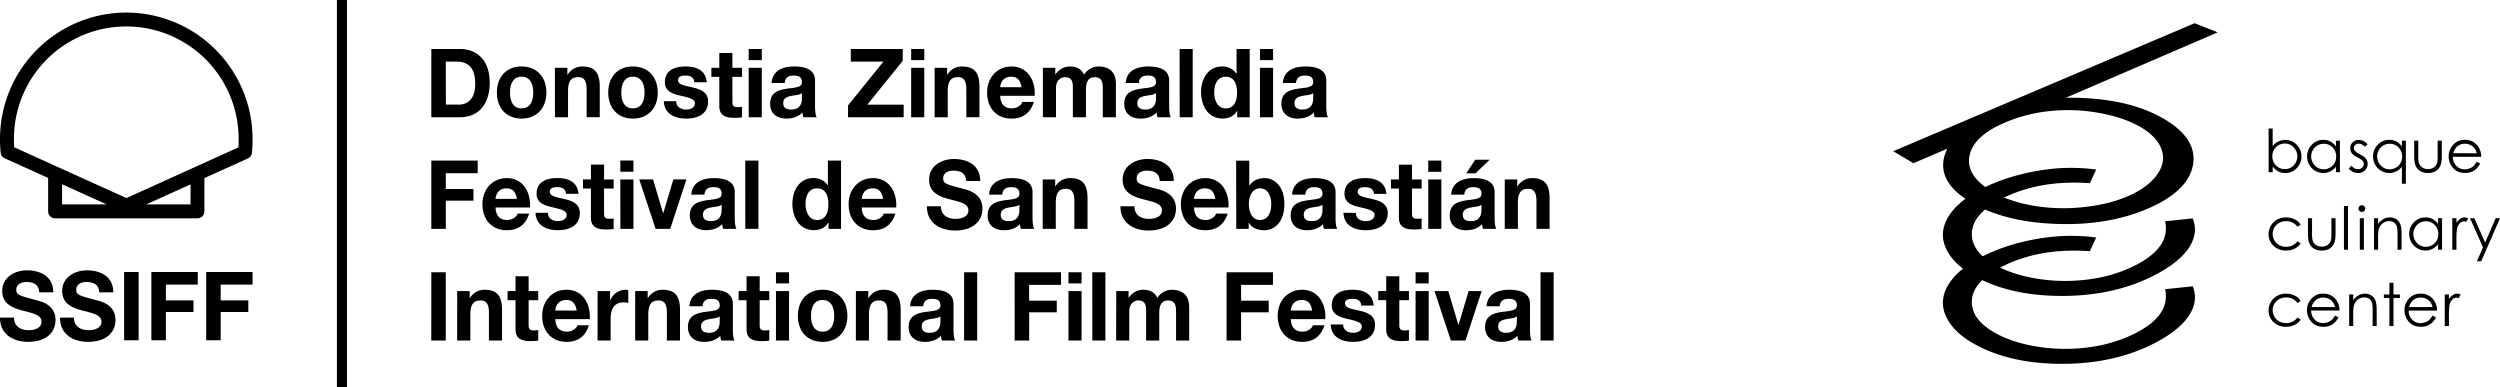 <svg xmlns="http://www.w3.org/2000/svg" xmlns:xlink="http://www.w3.org/1999/xlink" viewBox="0 0 2519.47 390.14">
  <defs>
    <clipPath id="clip-path" transform="translate(0)">
      <rect width="1565.74" height="390.14" style="fill: none"/>
    </clipPath>
  </defs>
  <g id="Layer_2" data-name="Layer 2">
    <g id="Layer_1-2" data-name="Layer 1">
      <g>
        <g>
          <g style="clip-path: url(#clip-path)">
            <path d="M1552.53,343.18h13.21v-68.8h-13.21Zm-41.18-34.5c.47-5.4,3.73-7.52,8.76-7.52,4.66,0,8.58.86,8.58,6.75,0,5.59-7.55,5.3-15.66,6.55s-16.39,3.86-16.39,15.14c0,10.21,7.26,14.93,16.39,14.93,5.87,0,12-1.64,16.21-6.16a21.1,21.1,0,0,0,.93,4.81h13.4c-1.21-2-1.67-6.54-1.67-11.07V306.17c0-11.94-11.54-14.16-21.14-14.16-10.81,0-21.88,3.85-22.63,16.67Zm17.34,15.23c0,3-.38,11.47-10.72,11.47-4.29,0-8.11-1.25-8.11-6.36s3.73-6.46,7.83-7.32,8.76-.87,11-2.9Zm-35.5-30.55h-13.13l-10.15,34h-.19l-10.15-34H1445.7l16.48,49.82h14.71Zm-53.37-19h-13.21v11.26h13.21Zm-13.22,68.8h13.22V293.36H1426.6Zm-16.4-64.75H1397v14.93h-8v9.15h8v29.4c0,9.92,7.07,11.85,15.17,11.85a49.81,49.81,0,0,0,7.73-.48V332.59a19.64,19.64,0,0,1-4.1.39c-4.47,0-5.59-1.16-5.59-5.79V302.51h9.69v-9.15h-9.69ZM1341.1,327c.56,13.2,11.45,17.53,22.63,17.53,11,0,22-4.24,22-17.34,0-9.26-7.54-12.15-15.27-14-7.55-1.83-15-2.51-15-7.42,0-4.05,4.37-4.63,7.36-4.63,4.75,0,8.67,1.44,9,6.75h12.56c-1-12.24-10.7-15.9-21.23-15.9-10.34,0-21,3.28-21,16,0,8.77,7.63,11.56,15.26,13.3,9.51,2.12,15,3.57,15,7.71,0,4.82-4.84,6.36-8.67,6.36-5.22,0-10.06-2.4-10.15-8.38Zm-40.24-14.07c.18-3.86,2.6-10.62,11-10.62,6.42,0,9.31,3.67,10.52,10.62Zm34.74,8.66c.93-15.32-7-29.58-23.38-29.58-14.62,0-24.58,11.37-24.58,26.31,0,15.43,9.4,26.21,24.58,26.21,10.9,0,18.81-5,22.54-16.76h-11.64c-.84,3.08-5.13,6.46-10.44,6.46-7.35,0-11.45-4-11.82-12.64Zm-99.46,21.59h14.61V314.75h27.85V303h-27.85V287.09h32.13V274.38h-46.74Zm-111.3,0h13.21V314.27c0-9.74,6.34-11.47,9-11.47,8.38,0,8,6.65,8,12.43v27.95h13.22V315.42c0-6.26,1.4-12.62,8.85-12.62s8.11,5.49,8.11,12.14v28.24h13.21V309.83c0-12.91-7.35-17.82-17.59-17.82a17.39,17.39,0,0,0-14.54,8.28c-2.6-6-8-8.28-14-8.28a17.27,17.27,0,0,0-14.73,8.09h-.18v-6.74h-12.47Zm-24,0H1114v-68.8h-13.21ZM1090,274.38h-13.21v11.26H1090Zm-13.21,68.8H1090V293.36h-13.21Zm-54.21,0h14.61V314.75H1065V303h-27.85V287.09h32.14V274.38h-46.75Zm-51,0h13.21v-68.8H971.62Zm-41.18-34.5c.47-5.4,3.73-7.52,8.77-7.52,4.65,0,8.57.86,8.57,6.75,0,5.59-7.55,5.3-15.66,6.55s-16.38,3.86-16.38,15.14c0,10.21,7.26,14.93,16.38,14.93,5.87,0,12-1.64,16.22-6.16a20.58,20.58,0,0,0,.93,4.81h13.4c-1.21-2-1.68-6.54-1.68-11.07V306.17c0-11.94-11.54-14.16-21.13-14.16-10.81,0-21.89,3.85-22.63,16.67Zm17.34,15.23c0,3-.37,11.47-10.72,11.47-4.29,0-8.11-1.25-8.11-6.36s3.73-6.46,7.83-7.32,8.76-.87,11-2.9Zm-85.22,19.27h13.21V317.06c0-10.12,3.08-14.26,10.25-14.26,6.15,0,8.48,4,8.48,12.24v28.14h13.22V312.53c0-12.33-3.54-20.52-17.6-20.52a17,17,0,0,0-14.72,8.28h-.28v-6.93H862.56Zm-45.19-24.86c0-8,2.71-16,11.65-16s11.74,8,11.74,16-2.7,15.91-11.74,15.91-11.65-8-11.65-15.91m-13.21,0c0,15.81,9.77,26.21,24.86,26.21s25-10.4,25-26.21S844.2,292,829,292s-24.86,10.4-24.86,26.31m-8.95-43.94H782v11.26h13.22ZM782,343.18H795.2V293.36H782Zm-16.4-64.75H752.38v14.93h-8v9.15h8v29.4c0,9.92,7.07,11.85,15.16,11.85a49.86,49.86,0,0,0,7.74-.48V332.59a19.64,19.64,0,0,1-4.1.39c-4.48,0-5.59-1.16-5.59-5.79V302.51h9.69v-9.15h-9.69ZM708,308.68c.47-5.4,3.73-7.52,8.76-7.52,4.66,0,8.57.86,8.57,6.75,0,5.59-7.55,5.3-15.65,6.55s-16.39,3.86-16.39,15.14c0,10.21,7.26,14.93,16.39,14.93,5.87,0,12-1.64,16.21-6.16a21.66,21.66,0,0,0,.93,4.81h13.4c-1.21-2-1.67-6.54-1.67-11.07V306.17c0-11.94-11.54-14.16-21.14-14.16-10.81,0-21.88,3.85-22.63,16.67Zm17.33,15.23c0,3-.37,11.47-10.71,11.47-4.29,0-8.11-1.25-8.11-6.36s3.72-6.46,7.83-7.32,8.76-.87,11-2.9Zm-85.22,19.27h13.22V317.06c0-10.12,3.07-14.26,10.25-14.26,6.15,0,8.48,4,8.48,12.24v28.14H685.3V312.53c0-12.33-3.53-20.52-17.59-20.52A17,17,0,0,0,653,300.29h-.29v-6.93H640.14Zm-37.9,0h13.21V320.73c0-8.78,3.35-16,13-16a23.32,23.32,0,0,1,4.75.48V292.5a9.52,9.52,0,0,0-2.89-.49A17,17,0,0,0,615,302.61h-.18v-9.25H602.24Zm-42.58-30.25c.18-3.86,2.61-10.62,11-10.62,6.43,0,9.31,3.67,10.53,10.62Zm34.74,8.66c.93-15.32-7-29.58-23.38-29.58-14.62,0-24.58,11.37-24.58,26.31,0,15.43,9.4,26.21,24.58,26.21,10.9,0,18.82-5,22.54-16.76H581.92c-.84,3.08-5.12,6.46-10.43,6.46-7.36,0-11.46-4-11.83-12.64Zm-61.66-43.16H519.53v14.93h-8v9.15h8v29.4c0,9.92,7.07,11.85,15.17,11.85a49.73,49.73,0,0,0,7.73-.48V332.59a19.64,19.64,0,0,1-4.1.39c-4.47,0-5.59-1.16-5.59-5.79V302.51h9.69v-9.15h-9.69Zm-72,64.75H474V317.06c0-10.12,3.08-14.26,10.25-14.26,6.16,0,8.49,4,8.49,12.24v28.14h13.21V312.53c0-12.33-3.53-20.52-17.59-20.52a17.05,17.05,0,0,0-14.73,8.28h-.28v-6.93H460.76Zm-26.08,0h14.61v-68.8H434.68Z" transform="translate(0)"/>
            <path d="M1516.48,230.67h13.22V204.55c0-10.12,3.07-14.26,10.25-14.26,6.15,0,8.48,4.05,8.48,12.24v28.14h13.22V200c0-12.33-3.54-20.51-17.6-20.51a17,17,0,0,0-14.72,8.28h-.28v-6.93h-12.57ZM1501.29,161h-14.61l-9,13.68H1487Zm-25.61,35.17c.46-5.4,3.73-7.52,8.76-7.52,4.66,0,8.57.87,8.57,6.75,0,5.59-7.54,5.3-15.66,6.56S1461,205.81,1461,217.09c0,10.22,7.26,14.93,16.38,14.93,5.88,0,12-1.63,16.22-6.16a21,21,0,0,0,.93,4.81h13.4c-1.21-2-1.67-6.54-1.67-11.07V193.66c0-11.94-11.54-14.15-21.14-14.15-10.81,0-21.88,3.85-22.63,16.66ZM1493,211.4c0,3-.37,11.48-10.71,11.48-4.29,0-8.11-1.26-8.11-6.37s3.73-6.45,7.83-7.32,8.76-.87,11-2.9Zm-40.43-49.53h-13.21v11.26h13.21Zm-13.21,68.8h13.21V180.86h-13.21ZM1423,165.92h-13.21v14.94h-8V190h8v29.41c0,9.91,7.07,11.84,15.17,11.84a49.73,49.73,0,0,0,7.73-.48V220.08a19.64,19.64,0,0,1-4.1.39c-4.47,0-5.59-1.16-5.59-5.79V190h9.69v-9.14H1423Zm-69.09,48.57c.55,13.2,11.44,17.53,22.62,17.53,11,0,22-4.23,22-17.34,0-9.25-7.54-12.15-15.27-14-7.55-1.83-15-2.5-15-7.42,0-4.05,4.38-4.63,7.36-4.63,4.76,0,8.67,1.45,9,6.75h12.57c-1-12.23-10.71-15.89-21.24-15.89-10.34,0-21,3.27-21,16,0,8.78,7.63,11.57,15.27,13.31,9.5,2.12,15,3.57,15,7.71,0,4.82-4.85,6.37-8.67,6.37-5.22,0-10.06-2.41-10.15-8.39Zm-38.48-18.32c.46-5.4,3.73-7.52,8.76-7.52,4.66,0,8.57.87,8.57,6.75,0,5.59-7.54,5.3-15.65,6.56s-16.39,3.85-16.39,15.13c0,10.22,7.26,14.93,16.39,14.93,5.87,0,12-1.63,16.21-6.16a21.55,21.55,0,0,0,.93,4.81h13.41c-1.22-2-1.68-6.54-1.68-11.07V193.66c0-11.94-11.54-14.15-21.14-14.15-10.81,0-21.88,3.85-22.63,16.66Zm17.33,15.23c0,3-.37,11.48-10.71,11.48-4.29,0-8.11-1.26-8.11-6.37s3.73-6.45,7.82-7.32,8.77-.87,11-2.9Zm-51.6-5.59c0,8.29-3.44,15.91-11.27,15.91s-11.28-7.62-11.28-15.91,3.45-16,11.28-16,11.27,7.61,11.27,16m-35.29,24.86h12.56v-6.35h.18c2.89,5.49,8.76,7.7,15.84,7.7,9.6,0,19.93-8,19.93-26.3s-10.33-26.21-19.93-26.21c-6,0-11.92,2.31-15.18,7.41H1259v-25h-13.21Zm-42.58-30.25c.18-3.86,2.61-10.61,11-10.61,6.42,0,9.31,3.66,10.52,10.61Zm34.74,8.66c.93-15.32-7-29.57-23.38-29.57-14.62,0-24.58,11.36-24.58,26.3,0,15.43,9.4,26.21,24.58,26.21,10.9,0,18.81-5,22.54-16.76h-11.64c-.84,3.08-5.12,6.46-10.43,6.46-7.36,0-11.46-4-11.83-12.64Zm-108.87-1.24c-.18,17,13.59,24.47,28.31,24.47,18.07,0,27.66-9.44,27.66-22.06,0-15.62-14.89-18.8-19.74-20.05-16.68-4.44-19.85-5.11-19.85-10.42,0-5.78,5.41-7.8,10.07-7.8,7,0,12.67,2.12,13.14,10.41h14.14c0-15.9-12.75-22.16-26.63-22.16-12,0-24.86,6.74-24.86,20.81,0,12.92,10,16.87,19.83,19.57s19.75,3.95,19.75,11.37c0,7-7.82,8.58-13,8.58-7.83,0-14.72-3.56-14.72-12.72Zm-78.33,22.83H1064V204.55c0-10.12,3.07-14.26,10.25-14.26,6.15,0,8.48,4.05,8.48,12.24v28.14H1096V200c0-12.33-3.53-20.51-17.59-20.51a17,17,0,0,0-14.72,8.28h-.29v-6.93h-12.56Zm-40.8-34.5c.46-5.4,3.72-7.52,8.76-7.52,4.66,0,8.57.87,8.57,6.75,0,5.59-7.55,5.3-15.66,6.56s-16.38,3.85-16.38,15.13c0,10.22,7.26,14.93,16.38,14.93,5.88,0,12-1.63,16.22-6.16a20.48,20.48,0,0,0,.93,4.81h13.4c-1.21-2-1.68-6.54-1.68-11.07V193.66c0-11.94-11.53-14.15-21.13-14.15-10.81,0-21.88,3.85-22.63,16.66Zm17.33,15.23c0,3-.37,11.48-10.72,11.48-4.28,0-8.1-1.26-8.1-6.37s3.72-6.45,7.83-7.32,8.76-.87,11-2.9Zm-93.23-3.56c-.19,17,13.59,24.47,28.31,24.47,18.07,0,27.66-9.44,27.66-22.06,0-15.62-14.9-18.8-19.74-20.05-16.68-4.44-19.85-5.11-19.85-10.42,0-5.78,5.41-7.8,10.06-7.8,7,0,12.68,2.12,13.14,10.41h14.15c0-15.9-12.75-22.16-26.63-22.16-12,0-24.87,6.74-24.87,20.81,0,12.92,10,16.87,19.83,19.57s19.76,3.95,19.76,11.37c0,7-7.83,8.58-12.95,8.58-7.83,0-14.73-3.56-14.73-12.72Zm-65.67-7.42c.18-3.86,2.6-10.61,11-10.61,6.43,0,9.32,3.66,10.53,10.61Zm34.74,8.66c.93-15.32-7-29.57-23.38-29.57-14.62,0-24.58,11.36-24.58,26.3,0,15.43,9.4,26.21,24.58,26.21,10.89,0,18.81-5,22.54-16.76H890.67c-.83,3.08-5.12,6.46-10.43,6.46-7.35,0-11.45-4-11.82-12.64Zm-68.36-3.46c0,8.19-2.6,16.1-11.36,16.1-8.2,0-11.66-8.2-11.66-16,0-8.2,3-15.91,11.66-15.91s11.36,7.71,11.36,15.81m.19,25h12.56v-68.8H834.34v25h-.19c-3-4.91-8.57-7.41-14.26-7.41-14.15,0-21.32,12.42-21.32,25.82,0,13.79,7.07,26.69,21.6,26.69,6.16,0,11.56-2.31,14.63-7.7H835Zm-83.92,0h13.21v-68.8H751.07Zm-41.18-34.5c.47-5.4,3.73-7.52,8.76-7.52,4.66,0,8.58.87,8.58,6.75,0,5.59-7.55,5.3-15.66,6.56s-16.38,3.85-16.38,15.13c0,10.22,7.26,14.93,16.38,14.93,5.87,0,12-1.63,16.22-6.16a20.48,20.48,0,0,0,.93,4.81h13.4c-1.21-2-1.68-6.54-1.68-11.07V193.66c0-11.94-11.54-14.15-21.14-14.15-10.8,0-21.88,3.85-22.62,16.66Zm17.34,15.23c0,3-.38,11.48-10.72,11.48-4.29,0-8.11-1.26-8.11-6.37s3.73-6.45,7.83-7.32,8.76-.87,11-2.9Zm-35.5-30.54H678.6l-10.15,34h-.18l-10.16-34H644.24l16.48,49.81h14.72Zm-53.37-19H625.15v11.26h13.21Zm-13.21,68.8h13.21V180.86H625.15Zm-16.41-64.75H595.53v14.94h-8V190h8v29.41c0,9.91,7.07,11.84,15.17,11.84a49.73,49.73,0,0,0,7.73-.48V220.08a19.64,19.64,0,0,1-4.1.39c-4.47,0-5.59-1.16-5.59-5.79V190h9.69v-9.14h-9.69Zm-69.09,48.57c.56,13.2,11.44,17.53,22.63,17.53,11,0,22-4.23,22-17.34,0-9.25-7.54-12.15-15.26-14-7.55-1.83-15-2.5-15-7.42,0-4.05,4.38-4.63,7.36-4.63,4.75,0,8.67,1.45,9,6.75H583c-1-12.23-10.7-15.89-21.24-15.89-10.34,0-21,3.27-21,16,0,8.78,7.64,11.57,15.27,13.31,9.51,2.12,15,3.57,15,7.71,0,4.82-4.85,6.37-8.67,6.37-5.22,0-10.07-2.41-10.16-8.39ZM499.4,200.42c.19-3.86,2.61-10.61,11-10.61,6.43,0,9.31,3.66,10.52,10.61Zm34.74,8.66c.93-15.32-7-29.57-23.38-29.57-14.62,0-24.57,11.36-24.57,26.3,0,15.43,9.4,26.21,24.57,26.21,10.9,0,18.82-5,22.54-16.76H521.66c-.84,3.08-5.12,6.46-10.43,6.46-7.36,0-11.46-4-11.83-12.64Zm-99.46,21.59h14.61V202.24h27.85V190.5H449.29V174.58h32.13V161.87H434.68Z" transform="translate(0)"/>
            <path d="M1306.08,83.66c.46-5.4,3.72-7.52,8.76-7.52,4.66,0,8.57.87,8.57,6.75,0,5.59-7.55,5.3-15.66,6.56s-16.38,3.85-16.38,15.13c0,10.22,7.26,14.93,16.38,14.93,5.87,0,12-1.63,16.22-6.16a20.48,20.48,0,0,0,.93,4.81h13.4c-1.21-2-1.67-6.54-1.67-11.07V81.16c0-12-11.54-14.16-21.14-14.16-10.81,0-21.89,3.85-22.63,16.66Zm17.33,15.24c0,3-.37,11.47-10.71,11.47-4.29,0-8.12-1.26-8.12-6.37s3.73-6.45,7.83-7.32,8.76-.87,11-2.89ZM1283,49.36h-13.21V60.63H1283Zm-13.22,68.8H1283V68.35h-13.21Zm-23.09-25c0,8.19-2.61,16.1-11.37,16.1-8.2,0-11.65-8.2-11.65-16,0-8.2,3-15.91,11.65-15.91s11.37,7.71,11.37,15.81m.18,25h12.56V49.36H1246.2v25H1246c-3-4.91-8.57-7.41-14.26-7.41-14.15,0-21.32,12.42-21.32,25.82,0,13.79,7.08,26.69,21.6,26.69,6.16,0,11.56-2.31,14.64-7.7h.18Zm-58,0H1202V49.36h-13.22Zm-41.17-34.5c.46-5.4,3.73-7.52,8.76-7.52,4.66,0,8.57.87,8.57,6.75,0,5.59-7.55,5.3-15.66,6.56s-16.38,3.85-16.38,15.13c0,10.22,7.26,14.93,16.38,14.93,5.88,0,12-1.63,16.22-6.16a21,21,0,0,0,.93,4.81h13.4c-1.21-2-1.67-6.54-1.67-11.07V81.16c0-12-11.54-14.16-21.14-14.16-10.81,0-21.89,3.85-22.63,16.66ZM1165,98.9c0,3-.37,11.47-10.71,11.47-4.29,0-8.11-1.26-8.11-6.37s3.73-6.45,7.83-7.32,8.75-.87,11-2.89Zm-114,19.26h13.21V89.25c0-9.74,6.34-11.47,9-11.47,8.39,0,8,6.65,8,12.43v28h13.21V90.4c0-6.26,1.4-12.62,8.85-12.62s8.12,5.5,8.12,12.14v28.24h13.21V84.82c0-12.91-7.35-17.82-17.6-17.82a17.37,17.37,0,0,0-14.53,8.28c-2.61-6-8-8.28-14.06-8.28a17.23,17.23,0,0,0-14.72,8.09h-.19V68.35H1051Zm-43-30.25c.19-3.86,2.61-10.61,11-10.61,6.43,0,9.32,3.67,10.53,10.61Zm34.74,8.66c.93-15.32-7-29.57-23.38-29.57-14.61,0-24.57,11.36-24.57,26.3,0,15.43,9.4,26.21,24.57,26.21,10.9,0,18.82-5,22.55-16.76h-11.65c-.84,3.08-5.12,6.46-10.43,6.46-7.36,0-11.45-3.95-11.83-12.64ZM941.91,118.16h13.22V92c0-10.12,3.07-14.26,10.25-14.26,6.15,0,8.48,4,8.48,12.24v28.14h13.22V87.52c0-12.34-3.54-20.52-17.6-20.52a17,17,0,0,0-14.72,8.28h-.28V68.35H941.91Zm-10.44-68.8H918.26V60.63h13.21Zm-13.21,68.8h13.21V68.35H918.26Zm-63.61,0H910.7V105.45H874.1L909.77,61.3V49.36H857.44V62.07h32.87l-35.66,44.15Zm-63.82-34.5c.47-5.4,3.73-7.52,8.76-7.52,4.66,0,8.58.87,8.58,6.75,0,5.59-7.55,5.3-15.66,6.56s-16.38,3.85-16.38,15.13c0,10.22,7.26,14.93,16.38,14.93,5.87,0,12-1.63,16.21-6.16a21,21,0,0,0,.94,4.81h13.4c-1.21-2-1.68-6.54-1.68-11.07V81.16c0-12-11.54-14.16-21.13-14.16-10.82,0-21.89,3.85-22.64,16.66ZM808.17,98.9c0,3-.37,11.47-10.72,11.47-4.29,0-8.11-1.26-8.11-6.37s3.73-6.45,7.83-7.32,8.76-.87,11-2.89ZM767.73,49.36H754.52V60.63h13.21Zm-13.21,68.8h13.21V68.35H754.52ZM738.11,53.41H724.9V68.35h-8v9.14h8V106.9c0,9.91,7.07,11.84,15.17,11.84a49.65,49.65,0,0,0,7.73-.48V107.57a19.57,19.57,0,0,1-4.1.39c-4.46,0-5.59-1.16-5.59-5.78V77.49h9.69V68.35h-9.69ZM669,102c.56,13.2,11.44,17.53,22.62,17.53,11,0,22-4.23,22-17.34,0-9.25-7.54-12.14-15.27-14-7.54-1.83-15-2.5-15-7.42,0-4,4.38-4.63,7.36-4.63,4.76,0,8.67,1.45,9,6.75h12.56c-1-12.23-10.7-15.89-21.23-15.89-10.34,0-21,3.27-21,16,0,8.77,7.63,11.57,15.26,13.3,9.51,2.12,15,3.57,15,7.71,0,4.82-4.85,6.37-8.67,6.37-5.22,0-10.07-2.41-10.16-8.39ZM626.16,93.3c0-8,2.7-16,11.65-16s11.74,8,11.74,16-2.7,15.91-11.74,15.91-11.65-8-11.65-15.91M613,93.3c0,15.81,9.77,26.21,24.86,26.21s25-10.4,25-26.21S653,67,637.81,67,613,77.4,613,93.3m-53.74,24.86h13.21V92c0-10.12,3.08-14.26,10.26-14.26,6.14,0,8.47,4,8.47,12.24v28.14h13.22V87.52c0-12.34-3.54-20.52-17.6-20.52a17,17,0,0,0-14.72,8.28h-.28V68.35H559.21ZM514,93.3c0-8,2.7-16,11.64-16s11.75,8,11.75,16-2.71,15.91-11.75,15.91S514,101.21,514,93.3m-13.22,0c0,15.81,9.77,26.21,24.86,26.21s25-10.4,25-26.21-9.77-26.3-25-26.3-24.86,10.4-24.86,26.3M449.29,62.07h10.44c14.53,0,19.19,8.87,19.19,22.75,0,15.23-8.11,20.63-16.58,20.63h-13Zm-14.61,56.09h28.68c20.31,0,30.17-14.83,30.17-34.78,0-22.85-12.93-34-30.17-34H434.68Z" transform="translate(0)"/>
          </g>
          <rect x="339.54" width="10.14" height="390.14"/>
          <g style="clip-path: url(#clip-path)">
            <path d="M207.79,342.89H222.4V314.46h27.86V302.71H222.4V286.8h32.14V274.09H207.79Zm-55.23,0h14.61V314.46H195V302.71H167.17V286.8h32.14V274.09H152.56Zm-27.47,0H139.7v-68.8H125.09ZM60.45,320.06c-.19,17,13.58,24.47,28.31,24.47,18.07,0,27.65-9.44,27.65-22.06,0-15.62-14.89-18.8-19.73-20.05C80,298,76.83,297.31,76.83,292c0-5.79,5.41-7.81,10.06-7.81,7,0,12.68,2.12,13.14,10.41h14.15c0-15.9-12.75-22.16-26.64-22.16-12,0-24.86,6.74-24.86,20.81,0,12.92,10,16.87,19.83,19.57s19.76,3.95,19.76,11.37c0,7-7.83,8.58-13,8.58-7.83,0-14.73-3.56-14.73-12.72ZM0,320.06c-.19,17,13.59,24.47,28.31,24.47,18.07,0,27.66-9.44,27.66-22.06,0-15.62-14.89-18.8-19.74-20.05C19.55,298,16.38,297.31,16.38,292c0-5.79,5.41-7.81,10.07-7.81,7,0,12.67,2.12,13.14,10.41H53.73c0-15.9-12.75-22.16-26.63-22.16-12,0-24.86,6.74-24.86,20.81,0,12.92,10,16.87,19.83,19.57s19.75,3.95,19.75,11.37c0,7-7.83,8.58-12.95,8.58-7.83,0-14.72-3.56-14.72-12.72Z" transform="translate(0)"/>
            <path d="M240.26,148.54,127.37,199.6,56.19,167.4h0l-41.89-19c-.19-2.81-.24-5.54-.24-8.53a113.21,113.21,0,0,1,226.42,0c0,3.09,0,5.87-.22,8.62M192,206H147.29L192,185.82ZM62.58,185.72,107.44,206H62.58ZM127.27,12.66A127.41,127.41,0,0,0,0,139.92a118.15,118.15,0,0,0,.63,13.5,7,7,0,0,0,2.05,4.71l0,0a7.1,7.1,0,0,0,2.42,1.57l43.4,19.64v33.69a7,7,0,0,0,7,7H199a7,7,0,0,0,7-7V179.46l43.8-19.81a7,7,0,0,0,4.11-6.05,122.16,122.16,0,0,0,.61-13.68A127.41,127.41,0,0,0,127.27,12.66" transform="translate(0)"/>
          </g>
        </g>
        <g>
          <path d="M2302.62,170.41a12.21,12.21,0,0,0,10.9-6.4,12.88,12.88,0,0,0,1.72-6.42,13.11,13.11,0,0,0-1.72-6.46,12.44,12.44,0,0,0-4.65-4.76,12,12,0,0,0-6.19-1.73,12.77,12.77,0,0,0-6.4,1.73,11.91,11.91,0,0,0-4.64,4.59,13.13,13.13,0,0,0-1.61,6.5,12.71,12.71,0,0,0,3.62,9.24,12.11,12.11,0,0,0,9,3.71m-16.36,3.12v-44h4.07v17.73a17,17,0,0,1,5.75-4.7,16.05,16.05,0,0,1,18.49,3.32,16.34,16.34,0,0,1,4.79,11.87,16.17,16.17,0,0,1-4.82,11.77,15.73,15.73,0,0,1-11.6,4.87,14.84,14.84,0,0,1-7-1.67,16.25,16.25,0,0,1-5.57-5v5.84Z" transform="translate(0)"/>
          <path d="M2341.81,144.88a12.44,12.44,0,0,0-10.92,6.39,12.91,12.91,0,0,0,0,12.86,12.71,12.71,0,0,0,4.61,4.79,12.25,12.25,0,0,0,6.25,1.69,12.74,12.74,0,0,0,6.37-1.69,11.8,11.8,0,0,0,4.61-4.58,12.92,12.92,0,0,0,1.64-6.52,12.66,12.66,0,0,0-3.65-9.23,12,12,0,0,0-8.94-3.71m16.36-3.12v31.77h-4v-5.46a17.6,17.6,0,0,1-5.79,4.7,16.13,16.13,0,0,1-18.51-3.29,16.48,16.48,0,0,1-4.76-11.92,16.06,16.06,0,0,1,4.82-11.74,15.66,15.66,0,0,1,11.59-4.88,14.93,14.93,0,0,1,7.07,1.66,16.14,16.14,0,0,1,5.58,5v-5.84Z" transform="translate(0)"/>
          <path d="M2386.08,145.23l-2.63,2.72c-2.18-2.13-4.31-3.18-6.4-3.19a4.82,4.82,0,0,0-3.41,1.32,4.08,4.08,0,0,0-1.41,3.06,4.52,4.52,0,0,0,1.17,3,16.15,16.15,0,0,0,4.91,3.36c3,1.58,5.1,3.1,6.19,4.56a8.37,8.37,0,0,1,1.6,5,9,9,0,0,1-2.74,6.62,9.39,9.39,0,0,1-6.86,2.72,12.15,12.15,0,0,1-5.26-1.19,11.44,11.44,0,0,1-4.12-3.31l2.57-2.91q3.12,3.52,6.63,3.53a5.93,5.93,0,0,0,4.17-1.58,4.9,4.9,0,0,0,1.73-3.71,4.79,4.79,0,0,0-1.14-3.13,18.36,18.36,0,0,0-5.14-3.38q-4.29-2.22-5.84-4.38a8.22,8.22,0,0,1-1.55-4.94,8,8,0,0,1,2.46-6,8.61,8.61,0,0,1,6.25-2.4q4.38,0,8.82,4.29" transform="translate(0)"/>
          <path d="M2408.28,144.88a12.44,12.44,0,0,0-10.92,6.39,12.91,12.91,0,0,0,0,12.86,12.64,12.64,0,0,0,4.61,4.79,12.22,12.22,0,0,0,6.25,1.69,12.79,12.79,0,0,0,6.37-1.69,11.8,11.8,0,0,0,4.61-4.58,13,13,0,0,0,1.64-6.52,12.66,12.66,0,0,0-3.65-9.23,12,12,0,0,0-8.94-3.71m16.35-3.12v43.4h-4V168.07a17.47,17.47,0,0,1-5.78,4.7,16.14,16.14,0,0,1-18.52-3.29,16.52,16.52,0,0,1-4.76-11.92,16.1,16.1,0,0,1,4.82-11.74,15.67,15.67,0,0,1,11.6-4.88,14.89,14.89,0,0,1,7.06,1.66,16.06,16.06,0,0,1,5.58,5v-5.84Z" transform="translate(0)"/>
          <path d="M2433,141.76h4.12v14.83a31.77,31.77,0,0,0,.58,7.48,8.39,8.39,0,0,0,3.33,4.62,10.26,10.26,0,0,0,5.9,1.69,9.9,9.9,0,0,0,5.79-1.64,8.45,8.45,0,0,0,3.29-4.35c.42-1.23.62-3.82.62-7.8V141.76h4.18v15.59q0,6.59-1.55,9.9a11.68,11.68,0,0,1-4.62,5.23,14.53,14.53,0,0,1-7.71,1.87,14.9,14.9,0,0,1-7.77-1.87,11.64,11.64,0,0,1-4.64-5.26c-1-2.25-1.52-5.64-1.52-10.16Z" transform="translate(0)"/>
          <path d="M2496,154.43a13.43,13.43,0,0,0-2.39-5.23,11.2,11.2,0,0,0-4.12-3.15,12.59,12.59,0,0,0-5.4-1.2,11.64,11.64,0,0,0-8,3,13.5,13.5,0,0,0-3.71,6.57Zm0,8.56,3.45,1.81a18.93,18.93,0,0,1-3.91,5.38,15.7,15.7,0,0,1-5,3.12,17.6,17.6,0,0,1-6.28,1c-5.17,0-9.23-1.69-12.15-5.08a17.3,17.3,0,0,1-4.38-11.53,17,17,0,0,1,3.71-10.78,15.16,15.16,0,0,1,12.59-6,15.62,15.62,0,0,1,13,6.16A17.11,17.11,0,0,1,2500.5,158h-28.56a13,13,0,0,0,3.54,9.11,11.23,11.23,0,0,0,8.44,3.53,13.29,13.29,0,0,0,4.7-.85,12.23,12.23,0,0,0,3.91-2.25A18.91,18.91,0,0,0,2496,163" transform="translate(0)"/>
          <path d="M2318.6,226.5l-3.24,2a13.65,13.65,0,0,0-11.48-5.58,13.34,13.34,0,0,0-9.67,3.74,12.22,12.22,0,0,0-3.82,9.08,13.08,13.08,0,0,0,1.74,6.55,12.6,12.6,0,0,0,4.85,4.76,14.3,14.3,0,0,0,6.93,1.69,14,14,0,0,0,11.45-5.58l3.24,2.14a15.41,15.41,0,0,1-6.14,5.31,19.58,19.58,0,0,1-8.73,1.87,17.26,17.26,0,0,1-12.5-4.78,15.62,15.62,0,0,1-5-11.66,16.66,16.66,0,0,1,2.31-8.56,16.37,16.37,0,0,1,6.4-6.2,18.61,18.61,0,0,1,9.08-2.21,19.1,19.1,0,0,1,6.08,1,16.78,16.78,0,0,1,5,2.51,13.71,13.71,0,0,1,3.48,3.94" transform="translate(0)"/>
          <path d="M2325.93,219.91h4.12v14.83a31.77,31.77,0,0,0,.58,7.48,8.41,8.41,0,0,0,3.33,4.62,10.27,10.27,0,0,0,5.91,1.69,9.94,9.94,0,0,0,5.78-1.64,8.56,8.56,0,0,0,3.3-4.35c.41-1.23.6-3.83.6-7.8V219.91h4.19V235.5c0,4.39-.52,7.68-1.56,9.9a11.54,11.54,0,0,1-4.61,5.23,14.52,14.52,0,0,1-7.7,1.88,14.89,14.89,0,0,1-7.78-1.88,11.7,11.7,0,0,1-4.64-5.26c-1-2.25-1.52-5.64-1.52-10.16Z" transform="translate(0)"/>
          <rect x="2362.2" y="207.63" width="4.09" height="44.05"/>
          <polygon points="2489.27 219.91 2493.59 219.91 2504.51 244.38 2515.12 219.91 2519.47 219.91 2500.52 263.31 2496.19 263.31 2502.33 249.29 2489.27 219.91"/>
          <polygon points="2408.01 284.97 2412.13 284.97 2412.13 296.77 2418.61 296.77 2418.61 300.27 2412.13 300.27 2412.13 328.55 2408.01 328.55 2408.01 300.27 2402.44 300.27 2402.44 296.77 2408.01 296.77 2408.01 284.97"/>
          <path d="M2378.18,219.91h4.12v31.77h-4.12Zm2.05-13.09a3.38,3.38,0,1,1-2.37,1,3.26,3.26,0,0,1,2.37-1" transform="translate(0)"/>
          <path d="M2392.52,219.91h4.09v5.69a16.84,16.84,0,0,1,5.44-4.88,13.32,13.32,0,0,1,6.48-1.63,11.19,11.19,0,0,1,6.31,1.81,10.78,10.78,0,0,1,4.08,4.87c.88,2,1.32,5.23,1.32,9.56v16.35h-4.06V236.52a35.69,35.69,0,0,0-.47-7.33,8,8,0,0,0-2.74-4.73,8.19,8.19,0,0,0-5.26-1.6,10.13,10.13,0,0,0-6.66,2.45,11.53,11.53,0,0,0-3.85,6.07,42.2,42.2,0,0,0-.59,8.65v11.65h-4.09Z" transform="translate(0)"/>
          <path d="M2444.75,223a12.46,12.46,0,0,0-10.93,6.4,13,13,0,0,0,0,12.85,12.74,12.74,0,0,0,4.62,4.79,12.3,12.3,0,0,0,6.25,1.69,12.9,12.9,0,0,0,6.37-1.69,11.8,11.8,0,0,0,4.61-4.58,12.94,12.94,0,0,0,1.64-6.52,12.65,12.65,0,0,0-3.65-9.23,12,12,0,0,0-8.94-3.71m16.36-3.12v31.77h-4v-5.46a17.47,17.47,0,0,1-5.78,4.7,16.08,16.08,0,0,1-18.52-3.3A16.49,16.49,0,0,1,2428,235.7a16.14,16.14,0,0,1,4.82-11.74,15.71,15.71,0,0,1,11.59-4.87,14.87,14.87,0,0,1,7.07,1.66,16,16,0,0,1,5.58,5v-5.84Z" transform="translate(0)"/>
          <path d="M2471.39,219.91h4.17v4.64a14.63,14.63,0,0,1,4-4.09,7.75,7.75,0,0,1,4.33-1.37,7.5,7.5,0,0,1,3.62,1.08l-2.14,3.44a5.65,5.65,0,0,0-2.15-.55,5.89,5.89,0,0,0-4,1.69,10.49,10.49,0,0,0-2.89,5.21c-.51,1.8-.77,5.47-.77,11v10.75h-4.17Z" transform="translate(0)"/>
          <path d="M2318.59,303.37l-3.23,2a13.63,13.63,0,0,0-11.48-5.59,13.34,13.34,0,0,0-9.67,3.74,12.25,12.25,0,0,0-3.83,9.09,13,13,0,0,0,1.75,6.54,12.53,12.53,0,0,0,4.85,4.76,14.15,14.15,0,0,0,6.92,1.69,14,14,0,0,0,11.46-5.57l3.23,2.13a15.24,15.24,0,0,1-6.13,5.31,19.58,19.58,0,0,1-8.73,1.87,17.27,17.27,0,0,1-12.5-4.78,15.61,15.61,0,0,1-5-11.66,16.6,16.6,0,0,1,2.31-8.55,16.31,16.31,0,0,1,6.4-6.2,18.61,18.61,0,0,1,9.08-2.22,19.43,19.43,0,0,1,6.08,1,16.78,16.78,0,0,1,5,2.51,13.72,13.72,0,0,1,3.47,3.95" transform="translate(0)"/>
          <path d="M2353.21,309.45a13.42,13.42,0,0,0-2.4-5.24,11.23,11.23,0,0,0-4.12-3.15,12.55,12.55,0,0,0-5.4-1.19,11.62,11.62,0,0,0-8,3,13.61,13.61,0,0,0-3.71,6.57Zm0,8.56,3.44,1.8a18.6,18.6,0,0,1-3.91,5.38,16,16,0,0,1-5,3.13,17.58,17.58,0,0,1-6.27,1q-7.77,0-12.16-5.07a17.35,17.35,0,0,1-4.38-11.54,17,17,0,0,1,3.71-10.78,15.17,15.17,0,0,1,12.59-6,15.66,15.66,0,0,1,13,6.16,17.25,17.25,0,0,1,3.51,10.87h-28.57a13,13,0,0,0,3.54,9.11,11.23,11.23,0,0,0,8.44,3.54,13.2,13.2,0,0,0,4.69-.86,12.13,12.13,0,0,0,3.93-2.24,19.44,19.44,0,0,0,3.47-4.52" transform="translate(0)"/>
          <path d="M2367.46,296.77h4.09v5.69a17.07,17.07,0,0,1,5.44-4.88,13.32,13.32,0,0,1,6.48-1.63,11.19,11.19,0,0,1,6.31,1.81,10.69,10.69,0,0,1,4.08,4.88c.88,2.05,1.33,5.23,1.33,9.55v16.35h-4.07V313.39a37.5,37.5,0,0,0-.46-7.33,8.1,8.1,0,0,0-2.75-4.74,8.27,8.27,0,0,0-5.26-1.6,10.08,10.08,0,0,0-6.65,2.45,11.49,11.49,0,0,0-3.86,6.08,42.08,42.08,0,0,0-.59,8.64v11.65h-4.09Z" transform="translate(0)"/>
          <path d="M2451.47,309.45a13.56,13.56,0,0,0-2.39-5.24,11.31,11.31,0,0,0-4.12-3.15,12.65,12.65,0,0,0-5.4-1.19,11.62,11.62,0,0,0-8,3,13.53,13.53,0,0,0-3.7,6.57Zm0,8.56,3.45,1.8a19,19,0,0,1-3.92,5.38,16,16,0,0,1-5,3.13,17.64,17.64,0,0,1-6.28,1q-7.77,0-12.15-5.07a17.3,17.3,0,0,1-4.38-11.54,17,17,0,0,1,3.71-10.78,15.16,15.16,0,0,1,12.59-6,15.64,15.64,0,0,1,13,6.16A17.31,17.31,0,0,1,2456,313H2427.4a13.07,13.07,0,0,0,3.53,9.11,11.3,11.3,0,0,0,8.45,3.54,13.3,13.3,0,0,0,4.7-.86,12,12,0,0,0,3.92-2.24,19.17,19.17,0,0,0,3.47-4.52" transform="translate(0)"/>
          <path d="M2463.8,296.77H2468v4.64a14.29,14.29,0,0,1,3.94-4.08,7.68,7.68,0,0,1,4.32-1.38,7.41,7.41,0,0,1,3.62,1.08l-2.13,3.45a5.69,5.69,0,0,0-2.17-.55,5.86,5.86,0,0,0-3.93,1.69,10.46,10.46,0,0,0-2.89,5.2c-.51,1.8-.76,5.47-.76,11v10.74h-4.18Z" transform="translate(0)"/>
          <path d="M2112.51,239.38l-6.35,13.78q-50.68-3.61-88.32,15.44-30.08,15.22-30.63,35t27.12,33.85q18,9.11,43,12.49a175.94,175.94,0,0,0,49.74-.24,144.74,144.74,0,0,0,44.52-13.65q36.27-18.36,30.37-44.61l27.84-2.9q6,15-4.14,30t-35.54,27.91q-39.12,19.75-89.64,20.21t-86.12-17.51q-23.89-12.09-32.36-28.55t1.08-32.94q9.57-16.44,35.59-29.63a181.32,181.32,0,0,1,36.56-13.46,219.38,219.38,0,0,1,38.87-6.45,193.61,193.61,0,0,1,38.44,1.22" transform="translate(0)"/>
          <path d="M2112.51,170.83l-6.35,13.8q-50.68-3.63-88.32,15.42-30.08,15.22-30.63,35.07T2014.33,269q18,9.09,43,12.5a177.06,177.06,0,0,0,49.74-.24,144.48,144.48,0,0,0,44.52-13.66q36.27-18.31,30.37-44.6l27.84-2.92q6,15-4.14,30t-35.54,27.9q-39.12,19.77-89.64,20.24t-86.12-17.52q-23.89-12.11-32.36-28.54t1.08-33q9.57-16.47,35.59-29.64a181.31,181.31,0,0,1,36.56-13.44,222.31,222.31,0,0,1,38.87-6.48,196.7,196.7,0,0,1,38.44,1.23" transform="translate(0)"/>
          <path d="M2007.34,192.84q16.85,10,40.9,14.32a183.13,183.13,0,0,0,50.21,1.7q26.13-2.58,45.9-11.08c13.15-5.67,22.9-12.76,29.16-21.25s7.93-17,5-25.57-9.78-16.05-20.63-22.52q-16.58-9.85-41.45-14.44a175.39,175.39,0,0,0-49.75-2.14,153.77,153.77,0,0,0-46,11.59q-32.19,13.78-35.89,33.78t22.52,35.61M1908,152.39l303.68-129,23.22,9.23-153,65.89q31.14-.35,56,5.11t43.65,16.65q33.36,19.88,28.46,46.22t-45.64,43.84q-40.25,17.26-92.52,15.3T1986,203.74q-19.21-11.46-25.11-24.93t1.54-28.95l-34.09,14.65Z" transform="translate(0)"/>
        </g>
      </g>
    </g>
  </g>
</svg>
